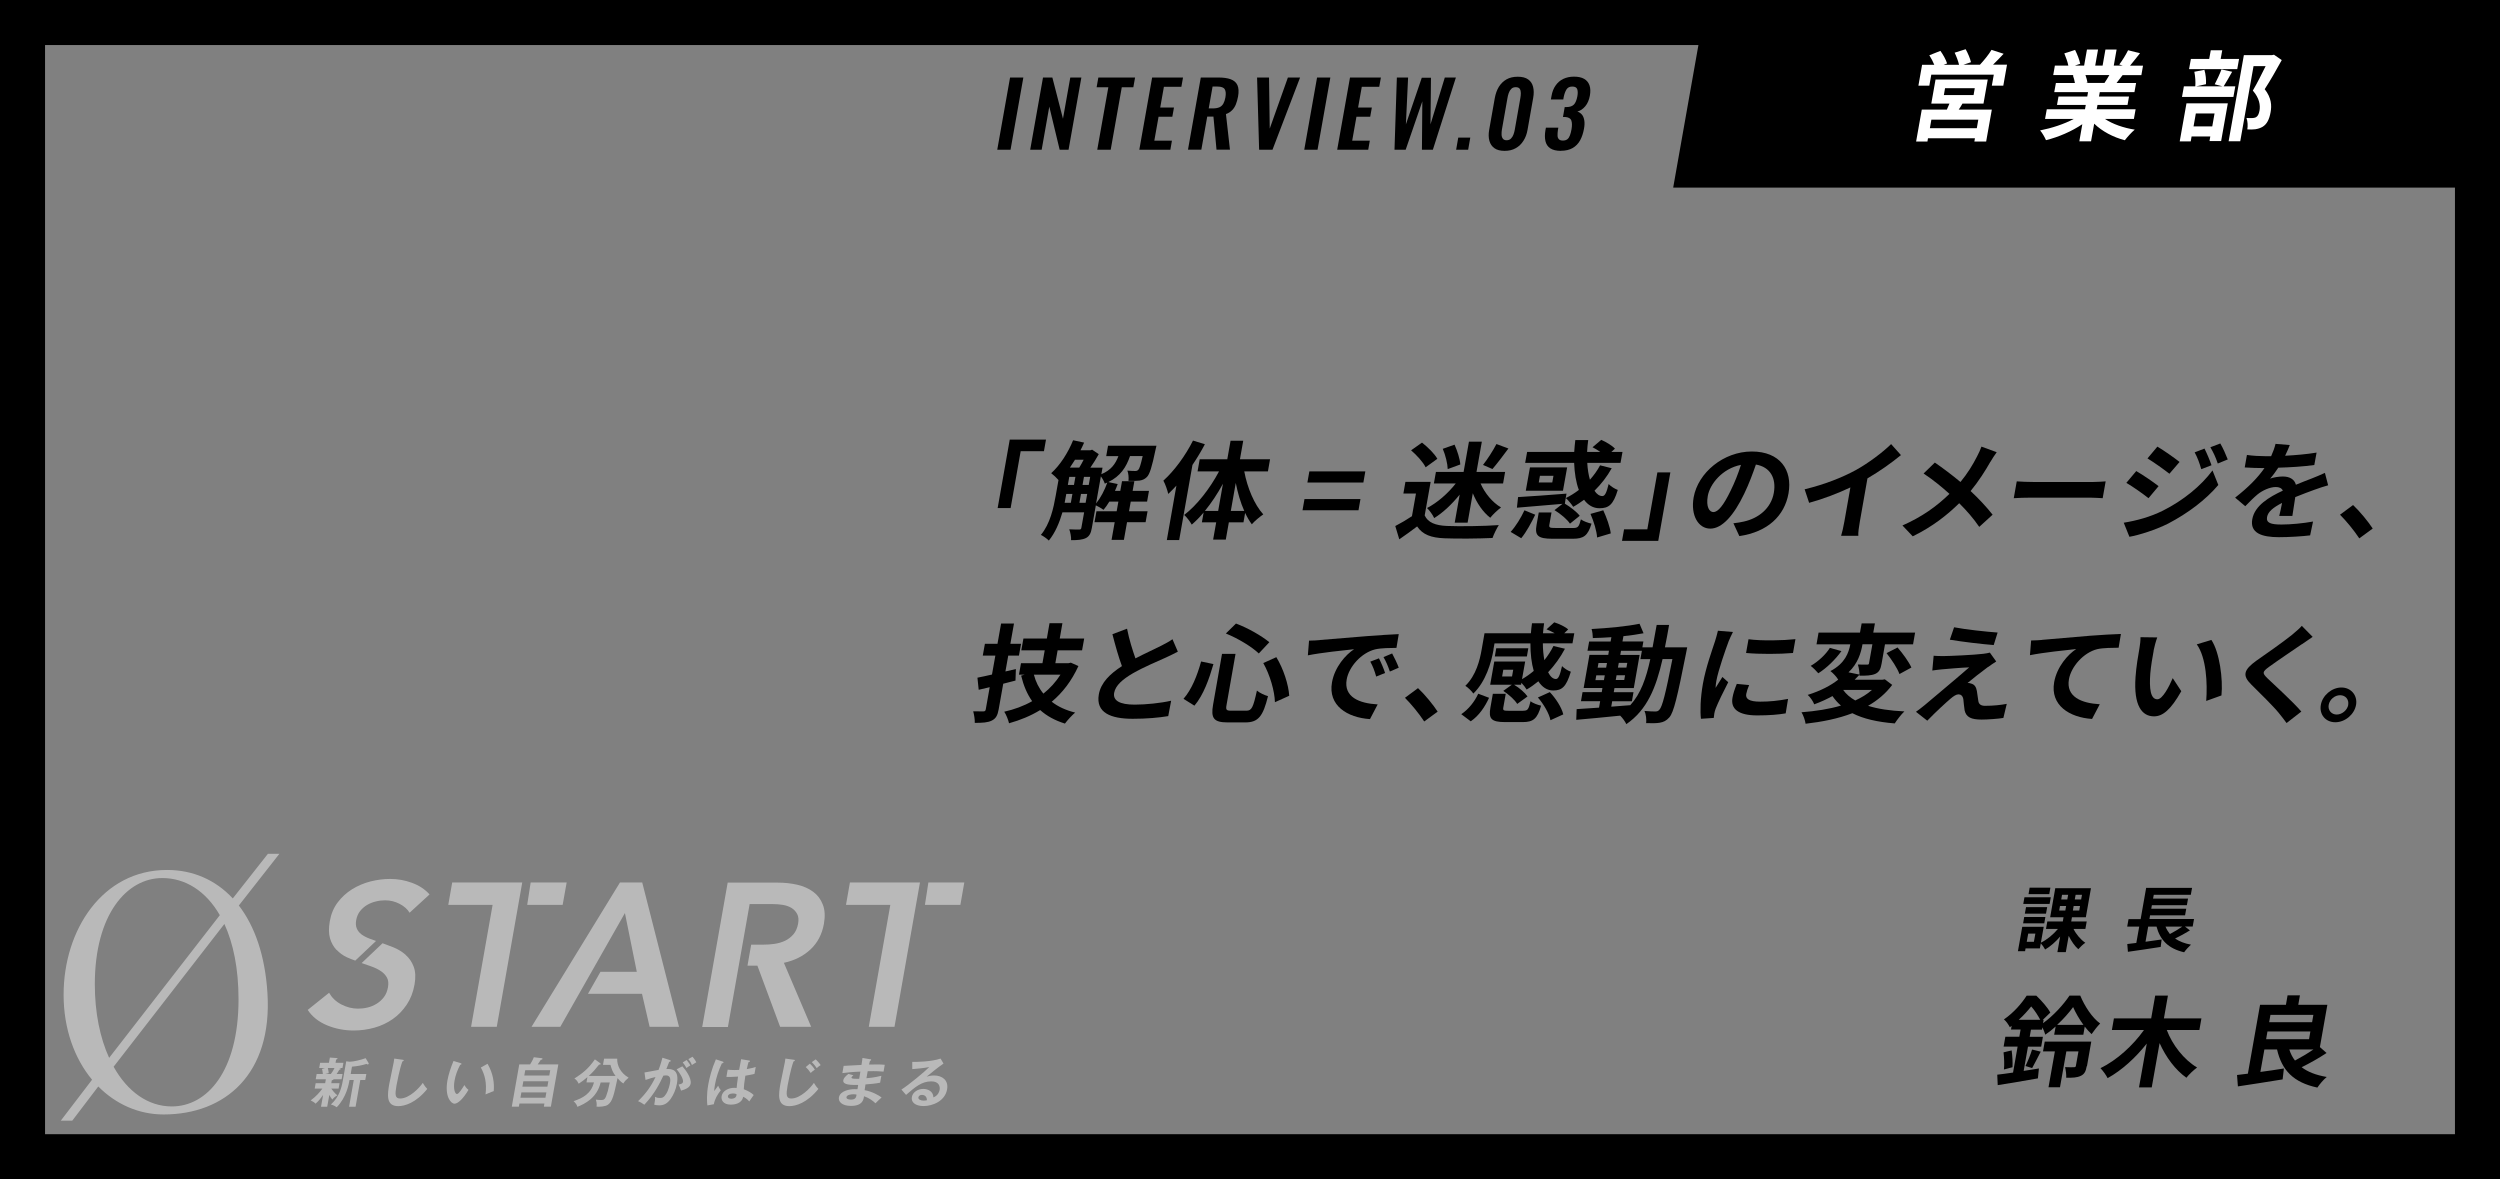 <?xml version="1.0" encoding="UTF-8"?>
<svg id="_レイヤー_2" data-name="レイヤー 2" xmlns="http://www.w3.org/2000/svg" viewBox="0 0 318 150">
  <rect x="0" y="0" width="318" height="150" fill="#808080" stroke="none"/>
  <defs>
    <style>
      .cls-1 {
        opacity: .45;
      }

      .cls-2, .cls-3, .cls-4 {
        stroke-width: 0px;
      }

      .cls-3 {
        fill: #fff;
      }

      .cls-4 {
        fill-rule: evenodd;
      }
    </style>
  </defs>
  <g id="design">
    <g>
      <path class="cls-2" d="m312.27,5.73v138.54H5.73V5.73h306.54m5.73-5.73H0v150h318V0h0Z"/>
      <polygon class="cls-4" points="315.59 23.86 212.83 23.86 216.72 1.89 315.81 1.89 315.59 23.86"/>
      <g>
        <path class="cls-2" d="m133.05,55.92l-.26,1.47h-2.96l-1.28,7.24h-1.65l1.54-8.71h4.61Z"/>
        <path class="cls-2" d="m145.72,66.42h-2.36l-.4,2.25h-1.57l.4-2.25h-2.57l.25-1.39h2.57l.22-1.23h-1.15c-.24.39-.48.75-.74,1.05-.21-.16-.66-.42-.98-.57l-.51,2.88c-.11.64-.3,1.05-.75,1.28-.47.23-1.05.27-1.89.27.03-.4-.09-1.01-.23-1.38.55.03,1.09.03,1.26.03s.25-.05.28-.23l.35-1.96h-2.76c-.37,1.28-.92,2.61-1.73,3.59-.2-.22-.73-.59-1.01-.72,1.18-1.41,1.61-3.44,1.88-4.96l.36-2.02c-.23-.27-.67-.68-.93-.87,1.12-1,2.14-2.59,2.79-4.19l1.4.3c-.14.33-.3.65-.46.97h1.26l.22-.07.84.57c-.29.53-.68,1.16-1.07,1.72h1.55l-.15.83c1.24-.52,1.8-1.31,2.17-2.3h-1.55l.23-1.32h6.16s-.07.34-.12.52c-.45,2.17-.74,3.11-1.1,3.46-.29.29-.57.39-.93.45-.31.04-.86.05-1.41.04.05-.42,0-.97-.14-1.31.42.04.8.05.99.05.17,0,.28-.03.4-.15.15-.15.3-.61.56-1.75h-1.61c-.49,1.42-1.21,2.55-2.76,3.31l1.19.25c-.11.29-.21.59-.35.87h.68l.22-1.23h1.57l-.22,1.23h2.08l-.24,1.36h-2.08l-.22,1.23h2.36l-.25,1.39Zm-10.13-3.36c-.05.29-.1.59-.17.9h.79l.2-1.13h-.78l-.04.23Zm.24-1.38h.78l.18-1.02h-.78l-.18,1.02Zm.91-3.2c-.21.34-.43.68-.65,1h1.19c.19-.3.38-.65.56-1h-1.11Zm1.35,5.48l.2-1.13h-.79l-.2,1.13h.79Zm-.39-2.28h.79l.18-1.02h-.79l-.18,1.02Zm1.72,2.36c.58-.71,1.09-1.69,1.43-2.66-.1.04-.21.1-.32.14-.08-.27-.29-.65-.5-.93l-.61,3.45Z"/>
        <path class="cls-2" d="m153.26,56.51c-.46.87-.99,1.76-1.58,2.63l-1.69,9.56h-1.57l1.22-6.93c-.34.37-.7.74-1.04,1.06-.08-.4-.38-1.28-.62-1.69,1.38-1.24,2.81-3.18,3.77-5.1l1.49.46Zm5.01,3.45c.39,2.1,1.29,4.23,2.42,5.47-.43.29-1.09.83-1.46,1.26-.31-.42-.59-.9-.85-1.45l-.21,1.2h-1.86l-.39,2.2h-1.61l.39-2.2h-1.82l.22-1.25c-.49.59-.99,1.1-1.51,1.54-.21-.38-.64-.95-.96-1.23,1.62-1.23,3.29-3.38,4.43-5.54h-2.73l.27-1.54h3.51l.42-2.36h1.61l-.42,2.36h3.83l-.27,1.54h-3.01Zm-3.32,5.03l.61-3.46c-.68,1.25-1.47,2.45-2.3,3.46h1.69Zm3.32,0c-.47-1.05-.83-2.28-1.08-3.56l-.63,3.56h1.71Z"/>
        <path class="cls-2" d="m165.93,63.48h7.12l-.25,1.43h-7.12l.25-1.43Zm.62-3.52h7.12l-.25,1.42h-7.12l.25-1.42Z"/>
        <path class="cls-2" d="m181.22,65.56c.41.91,1.38,1.28,2.82,1.34,1.61.07,4.74.03,6.61-.11-.25.38-.64,1.17-.8,1.64-1.68.08-4.47.11-6.11.04-1.69-.07-2.77-.45-3.48-1.51-.71.53-1.41,1.06-2.27,1.64l-.51-1.69c.66-.34,1.43-.79,2.12-1.25l.51-2.88h-1.6l.26-1.49h3.21l-.76,4.28Zm.12-6.12c-.31-.65-1.14-1.55-1.85-2.16l1.39-.98c.73.57,1.6,1.42,1.95,2.06l-1.49,1.08Zm4.32,3.49c-.98,1.21-2.11,2.28-3.23,2.97-.18-.4-.59-.97-.91-1.28,1.3-.67,2.66-1.85,3.65-3.12h-2.78l.26-1.47h3.52l.68-3.85h1.64l-.68,3.85h3.64l-.26,1.47h-2.86c.54,1.24,1.5,2.4,2.6,3.05-.41.3-1.05.9-1.37,1.31-.93-.72-1.7-1.85-2.22-3.12l-.66,3.74h-1.64l.63-3.55Zm-1.51-3.26c-.02-.68-.28-1.77-.63-2.58l1.5-.53c.35.79.69,1.83.73,2.52l-1.6.59Zm7.72-2.62c-.69.93-1.45,1.94-2.03,2.61l-1.2-.52c.56-.71,1.28-1.83,1.71-2.66l1.52.57Z"/>
        <path class="cls-2" d="m192.16,67.65c.65-.71,1.31-1.79,1.75-2.74l1.37.56c-.47.98-1.11,2.18-1.78,2.99l-1.34-.8Zm.92-4.42c1.58-.08,3.96-.27,6.18-.44l-.1.57c.59-.29,1.14-.63,1.67-1.04-.36-.94-.55-2.14-.6-3.44h-6.23l.25-1.39h5.99c.03-.5.08-1,.14-1.51h1.64c-.08.52-.11,1.01-.14,1.51h1.68c-.31-.22-.67-.44-.99-.6l1.11-.94c.62.27,1.4.74,1.74,1.12l-.46.42h1.42l-.25,1.39h-4.23c.04.79.16,1.53.34,2.14.5-.56.94-1.17,1.29-1.83l1.48.37c-.59,1.06-1.34,2.02-2.19,2.86.28.44.63.68,1,.68.32,0,.53-.41.8-1.53.29.31.78.61,1.16.75-.57,1.9-1.16,2.33-2.33,2.33-.8,0-1.46-.4-1.96-1.08-.45.33-.9.64-1.38.9-.18-.3-.65-.86-.95-1.13l-.11.72h-.01c.7.42,1.53,1.06,1.9,1.55l-1.24,1c-.34-.53-1.22-1.27-1.97-1.72l1.02-.8c-2.07.18-4.24.35-5.8.49l.15-1.38Zm6.26-3.78l-.53,2.97h-4.73l.53-2.97h4.73Zm.79,7.71c.58,0,.72-.15.96-1.1.29.23.92.46,1.35.55-.47,1.54-.99,1.92-2.39,1.92h-2.57c-1.89,0-2.27-.41-2.03-1.77l.28-1.57h1.62l-.27,1.55c-.07.38.06.42.81.42h2.25Zm-2.53-6.64h-1.72l-.15.85h1.72l.15-.85Zm6.33,4.38c.43.93.86,2.11.96,2.95l-1.74.52c-.04-.79-.42-2.05-.84-3l1.62-.46Z"/>
        <path class="cls-2" d="m206.32,68.8l.26-1.47h2.96l1.28-7.24h1.65l-1.54,8.71h-4.61Z"/>
        <path class="cls-2" d="m221.24,68.18l-.75-1.62c.54-.05.94-.14,1.33-.22,1.85-.41,3.46-1.66,3.81-3.65.33-1.88-.46-3.29-2.28-3.6-.4,1.16-.86,2.41-1.48,3.7-1.32,2.76-2.81,4.45-4.32,4.45s-2.52-1.66-2.12-3.97c.56-3.15,3.81-5.84,7.4-5.84s5.19,2.35,4.67,5.32c-.51,2.88-2.66,4.91-6.25,5.44Zm-3.28-3.05c.58,0,1.28-.86,2.17-2.7.5-1.01.97-2.17,1.32-3.3-2.37.46-3.96,2.45-4.22,3.96-.24,1.38.19,2.05.73,2.05Z"/>
        <path class="cls-2" d="m236.05,59.8c1.58-.87,3.41-2.24,4.5-3.31l1.25,1.4c-1.24,1.02-2.76,2.09-4.26,2.96l-.97,5.51c-.11.6-.23,1.45-.19,1.79h-2.19c.11-.33.31-1.19.41-1.79l.77-4.36c-1.56.74-3.45,1.47-5.25,1.96l-.57-1.72c2.59-.63,4.79-1.51,6.5-2.44Z"/>
        <path class="cls-2" d="m253.17,58.75c-.61,1.08-1.47,2.45-2.51,3.71,1.05.98,2.03,2.03,2.8,3.01l-1.7,1.55c-.77-1.12-1.6-2.07-2.55-3.01-1.48,1.45-3.34,2.96-5.91,4.21l-1.31-1.38c2.45-1.08,4.32-2.4,5.98-4.02-.86-.78-2.02-1.75-3.29-2.59l1.43-1.39c.99.67,2.28,1.65,3.26,2.47.9-1.09,1.56-2.17,2.11-3.25.19-.35.44-.9.56-1.25l1.94.71c-.24.31-.61.91-.8,1.23Z"/>
        <path class="cls-2" d="m258.75,61.31h7.45c.65,0,1.27-.06,1.64-.08l-.38,2.14c-.33-.01-1.03-.07-1.61-.07h-7.45c-.79,0-1.73.03-2.25.07l.38-2.14c.49.04,1.5.08,2.22.08Z"/>
        <path class="cls-2" d="m275.13,64.95c2.59-1.3,4.86-3.16,6.3-5.11l.74,1.85c-1.61,1.9-3.89,3.61-6.38,4.91-1.55.78-3.67,1.46-4.93,1.68l-.72-1.79c1.6-.26,3.35-.72,4.99-1.54Zm-.56-3.11l-1.28,1.53c-.69-.55-1.98-1.46-2.82-1.95l1.26-1.5c.86.49,2.22,1.43,2.84,1.92Zm2.67-3.08l-1.29,1.5c-.68-.53-1.96-1.45-2.79-1.95l1.26-1.5c.83.49,2.19,1.45,2.82,1.95Zm4.06.42l-1.3.5c-.25-.86-.47-1.45-.84-2.14l1.25-.48c.29.57.68,1.49.89,2.11Zm2.07-.74l-1.27.52c-.29-.86-.55-1.39-.94-2.07l1.26-.48c.33.55.72,1.43.95,2.03Z"/>
        <path class="cls-2" d="m290.67,57.97c1.33-.07,2.74-.19,4-.4l-.29,1.58c-1.35.19-3.08.3-4.58.34-.33.5-.69,1-1.04,1.39.39-.16,1.16-.27,1.62-.27.85,0,1.48.35,1.66,1.05.78-.33,1.4-.56,2.02-.8.58-.23,1.11-.45,1.67-.71l.41,1.58c-.47.12-1.25.39-1.75.57-.67.25-1.51.55-2.43.93-.12.76-.27,1.77-.37,2.4h-1.67c.11-.41.24-1.06.36-1.66-1.14.59-1.79,1.12-1.91,1.8-.13.75.48.95,1.84.95,1.18,0,2.75-.15,4.01-.38l-.37,1.76c-.94.12-2.66.23-3.97.23-2.18,0-3.7-.52-3.39-2.28.31-1.75,2.17-2.84,3.89-3.64-.15-.34-.5-.46-.89-.46-.78,0-1.71.44-2.33.94-.49.41-.98.9-1.56,1.5l-1.29-1.09c1.69-1.32,2.89-2.54,3.73-3.76h-.18c-.57,0-1.58-.03-2.33-.08l.28-1.59c.69.11,1.71.16,2.41.16h.67c.25-.55.44-1.08.56-1.57l1.81.15c-.13.34-.31.79-.59,1.36Z"/>
        <path class="cls-2" d="m297.65,65.47l1.66-1.23c.85.79,1.95,2.14,2.5,2.99l-1.71,1.25c-.67-1.02-1.64-2.2-2.45-3.01Z"/>
        <path class="cls-2" d="m129.16,86.57c-.51.14-1.03.27-1.55.4l-.58,3.26c-.14.79-.36,1.17-.88,1.43-.5.25-1.17.29-2.16.29.02-.41-.08-1.05-.2-1.47.54.01,1.11.01,1.29.01.19,0,.28-.07.31-.27l.5-2.81-1.4.33-.16-1.54c.53-.11,1.15-.23,1.85-.4l.43-2.41h-1.6l.27-1.5h1.6l.46-2.58h1.64l-.46,2.58h1.36l-.27,1.5h-1.36l-.36,2.02,1.33-.31-.05,1.49Zm8.01-1.84c-.86,1.88-2.01,3.38-3.39,4.53.8.63,1.79,1.08,2.98,1.38-.4.33-.99.98-1.3,1.4-1.28-.4-2.31-.97-3.15-1.72-1.21.74-2.53,1.28-3.96,1.68-.1-.44-.37-1.12-.61-1.47,1.27-.29,2.47-.72,3.55-1.34-.64-.91-1.1-1.99-1.4-3.25l.44-.12h-.72l.26-1.46h2.73l.29-1.64h-2.98l.27-1.5h2.98l.34-1.95h1.64l-.34,1.95h3.11l-.27,1.5h-3.11l-.29,1.64h1.67l.3-.07.98.44Zm-5.66,1.09c.23.9.64,1.72,1.21,2.41.84-.67,1.59-1.49,2.17-2.41h-3.39Z"/>
        <path class="cls-2" d="m144.42,83.75c1.25-.65,2.56-1.24,3.28-1.61.58-.3,1.02-.53,1.44-.83l.68,1.58c-.46.25-.95.48-1.5.74-.93.42-2.82,1.21-4.23,2.02-1.28.75-2.2,1.53-2.37,2.48-.17.98.69,1.5,2.62,1.5,1.43,0,3.34-.2,4.63-.5l-.37,1.96c-1.22.2-2.71.34-4.52.34-2.76,0-4.72-.75-4.31-3.1.26-1.5,1.44-2.63,2.94-3.6-.43-1.16-.84-2.62-1.21-4.06l1.86-.7c.28,1.42.7,2.73,1.07,3.78Z"/>
        <path class="cls-2" d="m154.35,84.47c-.54,1.87-1.27,3.95-2.42,5.29l-1.39-.87c1.03-1.17,1.74-2.93,2.24-4.75l1.57.33Zm2.81-1.3l-1.14,6.48c-.12.65-.04.75.62.75h1.9c.68,0,.87-.42,1.34-2.56.34.3.98.59,1.41.71-.63,2.54-1.22,3.34-2.88,3.34h-2.26c-1.76,0-2.15-.53-1.85-2.24l1.14-6.48h1.72Zm.07-3.85c1.54.57,3.27,1.58,4.23,2.37l-1.34,1.43c-.91-.87-2.66-1.92-4.19-2.54l1.29-1.27Zm5.12,4.27c.91,1.5,1.55,3.49,1.64,4.91l-1.82.82c-.03-1.39-.63-3.48-1.48-4.98l1.66-.75Z"/>
        <path class="cls-2" d="m167.87,81.41c1.18-.1,3.51-.3,6.08-.5,1.45-.12,2.98-.2,3.97-.25l-.29,1.75c-.75.01-1.94.01-2.71.19-1.76.44-3.33,2.2-3.62,3.82-.4,2.25,1.6,3.05,3.94,3.18l-.98,1.87c-2.88-.19-5.36-1.72-4.83-4.68.35-1.96,1.75-3.52,2.81-4.21-1.33.14-4.21.44-5.88.78l.15-1.87c.56-.01,1.1-.04,1.37-.07Zm8.32,4.19l-1.14.46c-.21-.75-.41-1.28-.75-1.9l1.1-.42c.26.49.61,1.32.78,1.86Zm1.73-.67l-1.13.49c-.25-.74-.47-1.24-.81-1.84l1.1-.46c.26.48.65,1.28.84,1.81Z"/>
        <path class="cls-2" d="m178.71,88.76l1.66-1.23c.85.79,1.95,2.14,2.5,2.99l-1.71,1.25c-.67-1.02-1.64-2.2-2.45-3.01Z"/>
        <path class="cls-2" d="m185.88,90.84c.93-.63,1.7-1.6,2.15-2.6l1.38.52c-.52,1.13-1.26,2.26-2.33,2.99l-1.2-.9Zm4.1-8.21c-.3,1.68-.98,4.05-2.57,5.59-.19-.29-.73-.82-1.02-.98,1.38-1.35,1.84-3.26,2.08-4.64l.36-2.05h5.9c.03-.42.08-.85.14-1.27h1.54c-.06.42-.11.86-.14,1.27h1.48c-.33-.19-.7-.37-1.03-.5l.98-.89c.62.19,1.4.56,1.77.9l-.5.49h1.28l-.23,1.28h-3.77c0,.78.08,1.5.19,2.14.45-.56.84-1.16,1.16-1.8l1.46.35c-.58,1.1-1.31,2.1-2.14,2.99.28.55.61.86,1,.86.31-.01.5-.46.77-1.64.29.3.76.59,1.12.71-.58,1.94-1.14,2.39-2.24,2.39-.79,0-1.42-.44-1.89-1.17-.49.4-.98.75-1.49,1.05-.13-.23-.41-.59-.67-.86l-.04.25h-.89c.67.39,1.38,1.01,1.71,1.49l-1.31.95c-.31-.52-1.09-1.21-1.77-1.66l1.08-.78h-2.75l.52-2.95h3.93l-.4,2.24c.52-.3,1.02-.65,1.49-1.05-.28-.98-.43-2.18-.42-3.5h-4.57l-.14.79Zm3.8,7.77c.53,0,.65-.14.91-1.21.26.25.93.48,1.34.57-.48,1.68-1.01,2.09-2.35,2.09h-2.22c-1.79,0-2.13-.44-1.88-1.84l.31-1.76h1.64l-.31,1.75c-.06.37.04.41.68.41h1.89Zm.44-6.9h-4.08l.18-1.04h4.08l-.18,1.04Zm-1.74,1.69h-1.26l-.15.86h1.26l.15-.86Zm4.65,2.84c.76.8,1.51,1.95,1.72,2.84l-1.63.74c-.16-.83-.85-2.03-1.6-2.89l1.51-.68Z"/>
        <path class="cls-2" d="m214.61,82.35s-.11.53-.14.72c-1.11,5.58-1.57,7.55-2.13,8.18-.4.45-.74.59-1.22.68-.43.08-1.07.07-1.73.05.05-.45-.01-1.1-.21-1.55.6.06,1.13.07,1.39.07.21,0,.36-.05.51-.23.36-.37.79-2.03,1.65-6.44h-1.25c-.83,3.65-1.96,6.46-4.61,8.28-.15-.33-.47-.78-.78-1.08-2.03.2-4.07.41-5.59.53l.05-1.36c.79-.05,1.77-.12,2.85-.19l.14-.82h-2.44l.2-1.15h2.44l.09-.53h-2.39l.74-4.21h2.39l.09-.53h-2.73l.21-1.17h2.73l.1-.55c-.81.05-1.61.1-2.36.11,0-.33-.06-.83-.16-1.15,2.07-.11,4.51-.34,6.1-.67l.51,1.21c-.76.15-1.64.27-2.56.37l-.12.67h2.66l-.13.75h1.3c.17-.9.34-1.84.52-2.85h1.58c-.18,1-.34,1.95-.53,2.85h2.82Zm-10.59,4.16l.11-.61h-1.08l-.11.61h1.08Zm-.8-1.58h1.08l.11-.6h-1.08l-.11.6Zm1.7,4.96c.8-.05,1.63-.12,2.45-.19,1.34-1.47,2.02-3.42,2.55-5.86h-1.26l.19-1.06h-2.66l-.09.53h2.46l-.74,4.21h-2.46l-.09.53h2.51l-.2,1.15h-2.51l-.12.7Zm.71-4l-.11.61h1.08l.11-.61h-1.08Zm1.25-.97l.11-.6h-1.08l-.11.6h1.08Z"/>
        <path class="cls-2" d="m219.87,81.61c-.34.91-1.31,3.64-1.55,5-.05.26-.09.61-.1.89.29-.46.6-.94.87-1.39l.74.67c-.59,1.13-1.31,2.62-1.59,3.34-.08.2-.16.5-.18.64-.03.15-.05.37-.07.56l-1.63.11c-.11-.94-.08-2.6.25-4.46.36-2.05,1.2-4.35,1.54-5.4.11-.38.28-.9.37-1.34l1.91.16c-.16.29-.46.97-.56,1.21Zm2.25,6.67c-.11.6.36.97,1.77.97,1.24,0,2.28-.11,3.55-.35l-.3,1.84c-.93.16-2.06.26-3.63.26-2.39,0-3.39-.83-3.14-2.24.09-.53.27-1.08.55-1.77l1.57.15c-.19.45-.3.78-.37,1.14Zm6.26-6.98l-.31,1.76c-1.73.15-4.25.16-5.97,0l.31-1.75c1.67.23,4.44.16,5.97-.01Z"/>
        <path class="cls-2" d="m240.68,87.13c-.82,1.09-1.86,1.96-3.06,2.65,1.26.4,2.82.63,4.62.71-.41.38-.94,1.08-1.23,1.53-2.22-.18-4-.59-5.39-1.3-1.82.7-3.86,1.1-5.95,1.34-.05-.41-.29-1.1-.52-1.46,1.8-.14,3.51-.4,5.02-.85-.41-.35-.77-.76-1.08-1.21-.69.38-1.46.74-2.32,1.05-.14-.38-.53-.95-.83-1.2,1.66-.52,2.95-1.2,3.88-1.94-.19-.34-.67-.85-.99-1.09,1.87-.98,2.33-2.35,2.53-3.4h-4.3l.26-1.49h5.27l.21-1.17h1.69l-.21,1.17h5.32l-.26,1.49h-3.57l-.43,2.45c-.12.68-.3,1.08-.81,1.31-.52.22-1.16.23-2,.23.02-.42-.08-1.02-.21-1.42.48.01,1.02.01,1.18.01.17,0,.22-.04.24-.18l.43-2.41h-1.26c-.19,1.09-.58,2.44-1.78,3.57l1.41.29c-.2.22-.41.44-.63.65h3.54l.3-.05.94.71Zm-6.45-4.31c-.76,1.06-1.87,2.15-2.94,2.82-.25-.3-.7-.74-.97-.94.96-.55,1.94-1.47,2.44-2.29l1.47.41Zm.22,4.94c.38.53.88.97,1.54,1.34.8-.37,1.52-.8,2.12-1.34h-3.66Zm6.92-5.4c.66.76,1.44,1.83,1.76,2.55l-1.52.83c-.26-.74-1-1.85-1.64-2.66l1.4-.72Z"/>
        <path class="cls-2" d="m252.91,84.81c-.73.53-2.23,1.71-2.63,2.06.13-.01.37.04.51.1.38.12.58.42.67.93.06.37.12.89.18,1.24.05.42.32.64.86.64,1.07,0,2.05-.11,2.76-.25l-.43,1.79c-.59.11-2.03.21-2.76.21-1.32,0-1.97-.29-2.17-1.17-.07-.41-.12-1.05-.16-1.39-.07-.48-.34-.65-.62-.65-.29,0-.62.22-1.01.55-.56.48-1.79,1.59-2.96,2.8l-1.44-1.13c.29-.2.67-.49,1.11-.85.83-.71,4.17-3.49,5.66-4.8-.98.03-2.67.18-3.47.25-.49.04-.92.11-1.22.15l.17-1.88c.32.03.81.05,1.33.04.65,0,3.83-.14,5-.29.27-.03.66-.1.82-.15l.81,1.13c-.4.25-.74.49-1.02.7Zm1.19-4.36l-.5,1.6c-1.44-.11-3.98-.41-5.58-.68l.54-1.58c1.5.29,4.12.57,5.54.67Z"/>
        <path class="cls-2" d="m259.74,81.39c1.17-.1,3.49-.3,6.07-.52,1.45-.11,2.99-.2,3.97-.23l-.29,1.75c-.75.01-1.95.01-2.71.18-1.76.44-3.32,2.21-3.61,3.83-.4,2.24,1.6,3.05,3.92,3.18l-.98,1.87c-2.87-.19-5.34-1.73-4.82-4.68.35-1.96,1.75-3.52,2.8-4.21-1.33.14-4.21.44-5.88.78l.15-1.87c.56-.01,1.1-.04,1.39-.07Z"/>
        <path class="cls-2" d="m273.95,82.75c-.17.89-.34,1.91-.43,2.89-.15,1.96.02,3.31.9,3.31.65,0,1.49-1.6,1.95-2.69l1.09,1.66c-1.34,2.37-2.36,3.2-3.47,3.2-1.53,0-2.61-1.35-2.35-5,.08-1.26.35-2.85.5-3.68.07-.38.14-.97.13-1.39l2.13.03c-.18.49-.39,1.28-.46,1.66Zm8.62,5.71l-1.94.7c.17-2.2.02-5.51-1.2-7.2l1.86-.56c1.04,1.57,1.49,4.98,1.28,7.06Z"/>
        <path class="cls-2" d="m292.78,81.95c-1.03.71-3.1,2.1-4.17,2.88-.85.63-.86.78-.22,1.42.89.86,3.16,2.9,4.34,4.26l-1.88,1.46c-.31-.42-.64-.86-.98-1.27-.69-.86-2.43-2.56-3.51-3.63-1.18-1.16-.94-1.88.65-3.03,1.25-.87,3.42-2.39,4.51-3.27.47-.4.99-.83,1.27-1.16l1.38,1.4c-.49.33-1.01.68-1.37.94Z"/>
        <path class="cls-2" d="m299.69,89.66c-.21,1.21-1.39,2.21-2.64,2.21s-2.06-1-1.84-2.21c.21-1.21,1.4-2.21,2.62-2.21s2.07,1,1.86,2.21Zm-1,0c.12-.68-.34-1.23-1.03-1.23s-1.33.55-1.45,1.23c-.12.68.35,1.23,1.02,1.23s1.34-.55,1.47-1.23Z"/>
      </g>
      <g>
        <path class="cls-3" d="m249.62,13.18c-.15.28-.31.53-.47.76h4.21l-.72,4.06h-1.5l.07-.41h-5.97l-.07.41h-1.44l.72-4.06h3.19c.11-.25.23-.51.33-.76h-2.31l.54-3.06h6.64l-.54,3.06h-2.68Zm5.67-4.94l-.47,2.66h-1.46l.25-1.4h-7.95l-.25,1.4h-1.39l.47-2.66h1.55c-.16-.4-.4-.85-.63-1.21l1.41-.56c.34.47.71,1.14.85,1.6l-.44.17h1.96c-.1-.45-.33-1.06-.56-1.54l1.4-.44c.28.49.58,1.2.68,1.65l-.95.32h2.09c.5-.54,1.12-1.29,1.47-1.89l1.54.5c-.45.48-.92.98-1.35,1.39h1.78Zm-3.65,6.98h-5.97l-.19,1.09h5.97l.19-1.09Zm-4.38-3.13h3.78l.15-.87h-3.78l-.15.87Z"/>
        <path class="cls-3" d="m267.75,15.13c.97.65,2.36,1.14,3.79,1.36-.4.33-.96.95-1.26,1.35-1.5-.39-2.9-1.14-3.9-2.11l-.4,2.25h-1.49l.38-2.18c-1.34.91-3.04,1.64-4.62,2.03-.15-.36-.48-.94-.75-1.24,1.48-.29,3.07-.81,4.28-1.46h-3.65l.22-1.23h4.86l.1-.55h-3.66l.19-1.07h3.66l.1-.56h-4.3l.21-1.16h2.42c-.05-.31-.15-.69-.26-.98l.16-.03h-2.66l.21-1.21h1.71c-.09-.48-.32-1.08-.51-1.55l1.37-.44c.27.54.56,1.27.65,1.76l-.66.23h1.16l.36-2.04h1.41l-.36,2.04h.94l.36-2.04h1.42l-.36,2.04h1.13l-.43-.14c.4-.51.85-1.26,1.12-1.81l1.52.38c-.46.57-.9,1.14-1.27,1.58h1.65l-.21,1.21h-2.39c-.27.36-.53.7-.77,1h2.49l-.21,1.16h-4.41l-.1.56h3.82l-.19,1.07h-3.82l-.1.55h4.95l-.22,1.23h-3.69Zm-2.48-5.58c.12.33.22.7.26.96l-.22.04h2.38c.21-.3.42-.66.62-1h-3.04Z"/>
        <path class="cls-3" d="m278.13,13.14h5.25l-.85,4.8h-1.48l.1-.58h-2.38l-.11.63h-1.4l.86-4.85Zm5.8-4.01c-.39.69-.77,1.36-1.08,1.85h1.48l-.24,1.35h-6.54l.24-1.35h1.45c.05-.5,0-1.27-.12-1.85l1.28-.25c.17.56.24,1.31.2,1.83l-1.24.27h3.33l-.98-.26c.28-.53.65-1.31.86-1.89l1.37.3Zm.65-.34h-6.13l.23-1.29h2.33l.2-1.11h1.46l-.2,1.11h2.34l-.23,1.29Zm-5.27,5.64l-.29,1.65h2.38l.29-1.65h-2.38Zm10.93-6.79c-.66,1.2-1.47,2.64-2.17,3.7.88,1.13.9,2.1.75,2.93-.16.91-.47,1.53-1.02,1.86-.27.16-.59.26-.92.31-.3.04-.67.04-1.02.02.07-.4.06-1.04-.11-1.45.28.01.52.02.71.01.18,0,.35-.04.49-.1.25-.14.38-.42.46-.85.12-.67,0-1.57-.85-2.55.53-.89,1.16-2.16,1.63-3.11h-1.54l-1.69,9.56h-1.48l1.94-10.96h3.59l.24-.05.99.68Z"/>
      </g>
      <g class="cls-1">
        <path class="cls-3" d="m30.38,115.18l5.16-6.58h-1.46l-4.47,5.68c-2.24-2.41-5.15-3.62-8.33-3.62h-.04c-8.22,0-13.15,7.64-13.15,15.87,0,4.34,1.38,8.11,3.62,10.81l-3.98,5.21h1.46l3.31-4.35c2.22,2.24,5.12,3.56,8.31,3.56,7.84,0,13.85-5.16,13.21-15.41-.3-4.86-1.64-8.58-3.65-11.18m-18.31,10.04c0-8.94,4.1-13.52,8.56-13.52h.04c2.88,0,5.51,1.61,7.3,4.72l-14.08,18.15c-1.16-2.55-1.82-5.75-1.82-9.35m9.8,15.53c-3.05,0-5.65-1.9-7.41-5.05l14.09-18.16c1.13,2.46,1.8,5.66,1.8,9.59,0,9.18-4.02,13.62-8.48,13.62"/>
        <g>
          <g>
            <path class="cls-3" d="m63.19,130.61h-3.27l2.74-15.51h-5.64l.5-2.85h8.91l-3.24,18.36Z"/>
            <polygon class="cls-3" points="67.5 112.25 72.08 112.25 71.57 115.1 67.06 115.1 67.5 112.25"/>
          </g>
          <g>
            <path class="cls-3" d="m76.37,123.61h4.63l-1.51-7.47-8.22,14.47h-3.66l11.25-18.36h2.83l4.68,18.36h-3.74l-.97-4.2h-6.87l1.59-2.8Z"/>
            <g>
              <path class="cls-3" d="m113.78,130.61h-3.27l2.74-15.51h-5.64l.5-2.85h8.91l-3.24,18.36Z"/>
              <polygon class="cls-3" points="118.09 112.25 122.66 112.25 122.16 115.1 117.65 115.1 118.09 112.25"/>
            </g>
            <path class="cls-3" d="m95.34,115h2.96c.42,0,.84.03,1.27.1.43.07.8.2,1.11.39.31.19.55.45.72.77.17.32.21.73.12,1.23-.1.55-.3,1.01-.6,1.36-.31.35-.66.63-1.07.82s-.85.32-1.33.39c-.48.07-.95.1-1.42.1h-1.55l-.47,2.67h1.26l2.89,7.78h3.95l-3.47-8.14c1.35-.29,2.48-.86,3.38-1.7.9-.84,1.47-1.92,1.71-3.25.17-.97.13-1.79-.14-2.46-.26-.68-.67-1.22-1.23-1.63-.56-.41-1.23-.71-2.01-.89-.78-.18-1.61-.27-2.47-.27h-6.39l-3.24,18.36h3.27l2.76-15.61Z"/>
          </g>
          <g>
            <path class="cls-3" d="m42.81,120.81c.37.4.81.72,1.32.96.35.16.7.29,1.06.42l2.64-2.5c-.3-.1-.59-.2-.86-.31-.41-.16-.74-.34-1.01-.54-.27-.21-.46-.46-.58-.75-.12-.29-.15-.65-.07-1.06.08-.45.25-.83.5-1.15.26-.32.56-.58.9-.78.35-.2.72-.35,1.12-.44.4-.1.79-.14,1.17-.14.64,0,1.25.15,1.83.45.58.3,1,.68,1.27,1.13l2.54-2.33c-.59-.66-1.34-1.15-2.25-1.48-.9-.33-1.82-.49-2.76-.49-.83,0-1.67.11-2.51.32-.84.22-1.62.55-2.33.99-.71.44-1.32,1-1.83,1.67-.51.67-.85,1.48-1.01,2.41-.15.87-.14,1.59.03,2.17.17.58.45,1.07.82,1.47Z"/>
            <path class="cls-3" d="m51.61,121.46c-.46-.4-.98-.72-1.57-.96-.47-.19-.93-.36-1.38-.52l-2.66,2.52c.42.15.84.3,1.23.43.49.17.9.38,1.24.61.34.23.59.51.76.83.17.32.21.72.12,1.21-.09.5-.26.92-.52,1.26-.26.34-.57.62-.93.84-.36.22-.75.39-1.16.48-.42.1-.81.14-1.2.14-.73,0-1.44-.18-2.13-.54-.69-.36-1.2-.86-1.55-1.48l-2.72,2.18c.57.87,1.4,1.52,2.46,1.96,1.07.44,2.2.66,3.39.66.9,0,1.78-.12,2.64-.36.86-.24,1.63-.61,2.32-1.09.69-.48,1.28-1.09,1.78-1.83.49-.73.83-1.59,1-2.58.16-.9.12-1.65-.11-2.26-.23-.61-.58-1.11-1.03-1.5Z"/>
          </g>
        </g>
        <g>
          <path class="cls-3" d="m42.15,137.78h1.04l-.12.69h-.93c.07.1.44.62.78.86-.33.18-.42.26-.65.53-.17-.2-.25-.34-.38-.59l-.27,1.51h-.79l.27-1.5c-.25.36-.53.73-.96,1.11-.16-.17-.31-.27-.62-.42.67-.49,1.14-1.02,1.49-1.5h-.98l.12-.69h1.21l.09-.5h-1.29l.12-.67h.79c-.04-.39-.08-.53-.11-.64l.38-.12h-.74l.12-.66h1.12l.12-.67.83.06c.12,0,.15.03.14.08,0,.04-.08.08-.18.13l-.07.4h1l-.12.66h-.43c.16.03.22.05.21.11-.01.07-.06.08-.19.12-.11.21-.25.42-.34.53h.76l-.12.67h-1.01c-.03.08-.17.12-.24.14l-.06.36Zm-.45-1.93c.09.36.1.52.11.65l-.41.11h.68c.26-.32.43-.68.47-.76h-.84Zm2.34-.85l.45.05c.46,0,1.44-.23,2.02-.45l.37.61s.03.05.02.09c-.01.06-.06.1-.12.1-.05,0-.09-.02-.16-.07-.62.19-1.15.29-1.85.35l-.16.93h1.99l-.14.77h-.63l-.6,3.4h-.83l.6-3.4h-.54c-.09.51-.39,2.21-1.63,3.46-.15-.11-.38-.25-.74-.35,1.06-.95,1.36-2.12,1.53-3.11l.42-2.38Z"/>
          <path class="cls-3" d="m51.21,134.8c.11.01.16.02.14.1-.01.07-.12.1-.17.12-.38,1.06-.68,2.71-.75,3.07-.21,1.18-.18,1.64.47,1.64,1.18,0,2.48-1.39,2.88-1.99.28.47.44.64.57.77-1.45,1.79-2.88,2.19-3.7,2.19-1.58,0-1.37-1.48-1.13-2.85.08-.43.49-2.34.56-2.73.05-.28.05-.33.07-.47l1.07.15Z"/>
          <path class="cls-3" d="m58.57,135.23c.11.03.14.05.13.11-.01.08-.11.1-.16.1-.36.66-.61,1.36-.73,2.06-.17.97.06,1.66.31,1.66s.71-.76.95-1.14c.09.15.24.4.52.61-.74,1.25-1.4,1.76-1.77,1.76-.46,0-1.27-.89-.91-2.95.15-.84.43-1.63.77-2.48l.91.27Zm3.45.09c.73,1.26.87,2.47.78,3.47-.15.05-.33.11-1.04.42.18-1.5-.1-2.53-.6-3.42l.86-.48Z"/>
          <path class="cls-3" d="m71.02,135.39l-.95,5.38h-.89l.07-.4h-3.18l-.07.4h-.9l.95-5.38h1.38c.07-.1.35-.56.47-.91l1,.12c.09.01.12.05.11.09-.01.08-.12.1-.23.13-.18.29-.26.4-.39.57h2.63Zm-1.52,3.56h-3.18l-.12.68h3.18l.12-.68Zm.25-1.41h-3.18l-.12.68h3.18l.12-.68Zm-3.06-.73h3.18l.12-.68h-3.18l-.12.68Z"/>
          <path class="cls-3" d="m74.6,137.69l.12-.68c-.35.31-.66.53-1.11.84-.21-.44-.41-.58-.55-.66.98-.64,1.72-1.16,2.61-2.44l.65.47s.1.07.09.12c-.01.07-.1.08-.21.08-.45.56-.72.9-1.31,1.44h3.41c-.39-.49-.51-.92-.65-1.41h-.95l.14-.79h1.67c-.04.84.39,1.8,1.45,2.42-.34.29-.49.43-.67.74-.32-.19-.63-.55-.74-.68-.47,2.18-.63,2.94-1.22,3.38-.34.25-1.08.27-1.45.25.07-.42-.05-.76-.09-.9.14.02.37.05.6.05.47,0,.6,0,.93-1.16.04-.16.2-.92.24-1.07h-1.16c-.46,1.95-1.98,2.71-2.96,3.1-.04-.14-.1-.36-.48-.73,1.15-.37,2.23-.94,2.59-2.38h-.92Z"/>
          <path class="cls-3" d="m85.2,134.85c.07.02.13.04.12.1,0,.05-.05.1-.2.12-.11.29-.24.64-.36.91.81-.05,1.65.15,1.34,1.88-.13.75-.45,1.43-.77,1.89-.47.67-.93.85-1.49.85-.3,0-.49-.05-.62-.08.1-.47.12-.7.09-1,.17.08.33.14.61.14.3,0,.51-.02.83-.54.32-.52.44-1.19.47-1.34.05-.29.17-.99-.49-.99-.08,0-.11,0-.35.03-.44.93-1.07,2.27-2.42,3.7-.23-.17-.55-.36-.8-.45.98-.95,1.66-1.88,2.22-3.07-.35.08-.56.12-1.27.37l-.13-.95c.29-.04,1.54-.29,1.79-.33.29-.75.42-1.29.49-1.55l.94.3Zm1.59.78c.41.45,1.19,1.48,1.06,2.21-.1.54-.73.74-1.22.89-.07-.26-.23-.6-.32-.77.4-.1.53-.14.57-.35.06-.36-.38-1.1-.81-1.6l.72-.37Zm.55-.8c.3.36.42.58.48.69-.23.13-.34.21-.5.33-.19-.34-.33-.53-.48-.71l.51-.31Zm.74-.42c.07.09.32.36.49.71-.22.13-.26.16-.56.35-.14-.35-.27-.54-.45-.75l.52-.3Z"/>
          <path class="cls-3" d="m91.96,135.05c.05.02.08.05.07.1-.01.08-.12.1-.21.11-.41.88-.72,1.8-.88,2.72-.07.4-.09.6-.09.81.08-.11.43-.6.5-.69.04.1.12.31.34.58-.45.56-.79,1.18-.89,1.78l-.82.15c-.04-.34-.14-1.27.12-2.71.13-.72.42-1.92.96-3.15l.92.3Zm3.36-.15c.07.01.09.05.08.09-.01.07-.11.09-.18.1-.05.16-.11.34-.23.9.64-.11.92-.2,1.14-.27l-.16.88c-.59.14-.95.19-1.16.23-.13.74-.2,1.46-.2,1.72.56.21,1.02.49,1.26.74-.14.18-.49.71-.56.81-.35-.38-.59-.5-.78-.59-.17.94-1.25,1-1.56,1-1.01,0-1.26-.61-1.18-1.08.12-.68.87-1.06,1.62-1.06.13,0,.21.01.29.02.03-.27.08-.85.18-1.45-.43.03-.79.05-1,.05s-.33,0-.48-.01l.16-.92c.21.02.45.05.86.05.29,0,.48-.01.6-.02.01-.06.22-1.2.25-1.36l1.03.17Zm-2.11,4.19c-.43,0-.6.19-.62.34-.03.19.14.33.43.33.05,0,.59,0,.66-.43,0-.05.01-.1.01-.15-.09-.04-.21-.09-.48-.09Z"/>
          <path class="cls-3" d="m100.96,134.8c.11.01.16.02.14.1-.01.07-.12.1-.17.12-.38,1.06-.68,2.71-.75,3.07-.21,1.18-.18,1.64.47,1.64,1.18,0,2.48-1.39,2.88-1.99.28.47.44.64.57.77-1.45,1.79-2.88,2.19-3.7,2.19-1.58,0-1.37-1.48-1.13-2.85.08-.43.49-2.34.56-2.73.05-.28.05-.33.07-.47l1.07.15Zm2.05.49c.17.16.43.42.64.77-.23.15-.33.23-.53.42-.25-.37-.41-.55-.63-.75l.52-.43Zm.75-.54c.09.09.42.41.63.73-.2.12-.41.29-.5.39-.1-.16-.37-.52-.63-.77l.5-.35Z"/>
          <path class="cls-3" d="m110.69,134.72c.07.01.13.03.12.1-.01.08-.09.1-.15.12-.04.16-.07.27-.12.47.18,0,.49-.01.96-.01.4,0,.64,0,1.04.04l-.15.87c-.33-.03-.89-.08-2.02-.05l-.16.89c.18-.01,1.02-.08,1.9-.31l-.16.88c-.59.12-1.26.17-1.86.22-.01.12-.09.63-.11.73.95.16,1.88.7,2.16.93-.3.25-.49.45-.78.74-.3-.3-.82-.69-1.46-.9-.05.42-.17,1.23-1.65,1.23-1.21,0-1.63-.58-1.54-1.08.15-.86,1.41-1.05,1.97-1.05.08,0,.3.01.39.01,0-.03.08-.49.09-.55-.82.01-2.01.04-1.89-.6.04-.23.2-.44.64-.8l.64.17c-.09.08-.23.21-.24.26-.03.18.23.19.57.19.16,0,.26,0,.41,0,.02-.14.13-.78.15-.91-.99.03-1.71.12-2.29.19l.16-.92c.36-.03,1.95-.1,2.27-.12.1-.63.11-.7.12-.88l1,.16Zm-2.13,4.47c-.22,0-.84.04-.89.37-.05.29.48.31.58.31.43,0,.67-.16.7-.64-.09-.02-.2-.04-.39-.04Z"/>
          <path class="cls-3" d="m120.01,135.29c-.48.31-1.83,1.38-2.14,1.66.19-.05.5-.15.94-.15,1.03,0,1.87.6,1.66,1.77-.26,1.49-1.85,2.12-2.99,2.12-1.07,0-1.61-.5-1.49-1.15.1-.59.73-1.03,1.45-1.03.53,0,1.28.27,1.29,1.08.67-.28.76-.82.79-.95.07-.4-.04-1.09-1.06-1.09-1.22,0-2.05.72-3.21,1.72l-.59-.68c.84-.51,3.06-2.35,3.54-2.86-.63.13-1.71.23-2.16.26v-.92c.53.02,2.46-.02,3.6-.42l.37.63Zm-2.75,3.98c-.26,0-.41.15-.44.31-.05.27.31.42.65.42.18,0,.34-.03.43-.05.01-.42-.24-.68-.64-.68Z"/>
        </g>
      </g>
      <g>
        <path class="cls-2" d="m263.75,118.16c.34.69.92,1.37,1.5,1.76-.27.18-.67.56-.89.82-.46-.4-.89-1.03-1.22-1.7l-.37,2.07h-1.07l.35-1.98c-.57.67-1.24,1.26-1.91,1.65-.12-.24-.36-.59-.55-.79l-.12.65h-1.82l-.06.35h-.91l.55-3.1h2.73l-.36,2.02c.78-.38,1.59-1.05,2.17-1.75h-1.52l.17-.95h1.97l.09-.53h-1.7l.65-3.7h4.54l-.65,3.7h-1.77l-.09.53h1.97l-.17.95h-1.53Zm-6.27-1.52h2.69l-.14.81h-2.69l.14-.81Zm3.23-1.66h-3.35l.15-.85h3.35l-.15.85Zm-.46,1.24h-2.69l.15-.83h2.69l-.15.83Zm-1.35,2.53h-.91l-.19,1.05h.91l.19-1.05Zm1.77-5.02h-2.64l.14-.82h2.64l-.14.82Zm1.26,2.09h.78l.1-.58h-.78l-.1.58Zm.25-1.41h.78l.11-.59h-.78l-.1.59Zm2.4.83h-.81l-.1.58h.81l.1-.58Zm.25-1.42h-.81l-.11.59h.81l.11-.59Z"/>
        <path class="cls-2" d="m278.55,118.35c-.59.37-1.28.74-1.88,1.03.53.36,1.19.63,2.02.78-.27.24-.67.68-.87.97-2.01-.47-3.05-1.55-3.51-3.27h-1.06l-.34,1.93c.66-.09,1.37-.19,2.05-.29l-.12.95c-1.46.23-3.02.46-4.17.62l-.08-.99c.34-.04.73-.09,1.15-.14l.37-2.08h-1.53l.17-.95h1.54l.7-3.97h5.84l-.16.88h-4.71l-.09.48h4.45l-.15.84h-4.45l-.08.45h4.45l-.15.84h-4.45l-.08.47h5.67l-.17.95h-.99l.63.49Zm-3.1-.49c.14.35.33.66.56.95.54-.28,1.13-.64,1.58-.95h-2.15Z"/>
      </g>
      <g>
        <path class="cls-2" d="m257.4,136.22c.64-.1,1.31-.21,1.95-.31l-.13,1.26c-1.77.33-3.68.62-5.11.86l-.06-1.33c.56-.06,1.25-.16,2.01-.27l.58-3.3h-1.78l.22-1.26h1.78l.16-.91h-1.22l.08-.47-.23.17c-.15-.3-.48-.79-.75-.99,1.29-.89,2.27-2.06,2.89-3.02h1.23c.64.61,1.44,1.5,1.78,2.15l-.96.93h.11l-.08.42c1.3-.92,2.64-2.4,3.37-3.51h1.37c.55,1.33,1.5,2.81,2.53,3.55-.35.35-.77.89-1.09,1.35-.3-.27-.59-.6-.87-.96l-.18,1.04h-3.71l.19-1.05c-.42.39-.87.74-1.32,1.04-.07-.28-.22-.64-.37-.93l-.05.29h-1.4l-.16.91h1.68l-.22,1.26h-1.68l-.55,3.09Zm-1.52-2.61c.1.68.14,1.56.11,2.14l-1.09.29c.07-.6.03-1.49-.05-2.18l1.04-.25Zm3.64-3.89c-.27-.51-.7-1.2-1.15-1.7-.44.54-.95,1.13-1.59,1.7h2.73Zm-1.88,5.88c.28-.57.66-1.49.84-2.1l1.1.27c-.39.74-.78,1.55-1.09,2.09l-.84-.26Zm7.79.02c-.11.64-.28,1.01-.76,1.23-.47.23-1.05.25-1.85.24.03-.4-.05-.96-.14-1.35.47.03.96.01,1.12.01.17,0,.22-.04.25-.16l.33-1.85h-1.54l-.81,4.56h-1.46l.81-4.56h-1.51l.22-1.25h5.92l-.55,3.14Zm-.42-5.26c-.54-.74-1.01-1.57-1.31-2.26-.51.7-1.22,1.51-2.03,2.26h3.33Z"/>
        <path class="cls-2" d="m275.61,131.01c.72,1.91,2.17,3.77,3.86,4.78-.42.3-1.05.89-1.36,1.3-1.42-1.01-2.6-2.61-3.41-4.41l-1,5.64h-1.62l.99-5.58c-1.43,1.81-3.17,3.4-4.98,4.4-.19-.39-.61-.96-.91-1.27,2.07-1,4.14-2.89,5.53-4.85h-4.08l.26-1.48h4.74l.51-2.9h1.62l-.51,2.9h4.77l-.26,1.48h-4.16Z"/>
        <path class="cls-2" d="m295.94,133.94c-.98.65-2.15,1.31-3.17,1.81.78.6,1.84,1.01,3.19,1.24-.39.31-.92.94-1.19,1.35-3.05-.65-4.53-2.21-5.13-4.85h-1.61l-.51,2.86c.96-.13,1.99-.27,2.99-.44l-.16,1.39c-1.99.34-4.12.64-5.69.89l-.11-1.45c.42-.05.87-.1,1.38-.17l1.55-8.76h3.29l.21-1.2h1.57l-.21,1.2h3.7l-.95,5.38.86.76Zm-7.69-1.75h5.46l.17-.99h-5.46l-.17.99Zm.55-3.1l-.16.93h5.46l.16-.93h-5.46Zm2.4,4.4c.16.52.4,1,.72,1.41.76-.4,1.62-.91,2.35-1.41h-3.07Z"/>
      </g>
      <g>
        <path class="cls-2" d="m126.85,19.05l1.63-9.19h1.69l-1.63,9.19h-1.69Z"/>
        <path class="cls-2" d="m131.04,19.05l1.63-9.19h1.19l1.35,5.24.93-5.24h1.41l-1.63,9.19h-1.13l-1.32-5.49-.97,5.49h-1.46Z"/>
        <path class="cls-2" d="m139.57,19.05l1.41-7.95h-1.49l.22-1.24h4.67l-.22,1.24h-1.47l-1.41,7.95h-1.71Z"/>
        <path class="cls-2" d="m144.92,19.05l1.63-9.19h3.93l-.21,1.18h-2.22l-.47,2.64h1.75l-.21,1.17h-1.75l-.54,3.04h2.24l-.2,1.16h-3.96Z"/>
        <path class="cls-2" d="m151.11,19.05l1.63-9.19h2.24c.63,0,1.15.07,1.56.22.41.15.7.4.86.75.16.36.19.84.08,1.45-.07.37-.16.7-.28,1-.12.29-.28.55-.49.75-.2.21-.46.37-.77.48l.51,4.53h-1.71l-.39-4.21h-.79l-.75,4.21h-1.71Zm2.64-5.26h.53c.33,0,.6-.05.82-.14.21-.09.38-.25.5-.45.12-.21.21-.47.27-.8.08-.46.06-.81-.08-1.04-.13-.23-.44-.35-.93-.35h-.62l-.49,2.78Z"/>
        <path class="cls-2" d="m160.16,19.05l-.26-9.19h1.52l.09,6.5,2.31-6.5h1.55l-3.51,9.19h-1.69Z"/>
        <path class="cls-2" d="m165.9,19.05l1.63-9.19h1.69l-1.63,9.19h-1.69Z"/>
        <path class="cls-2" d="m170.09,19.05l1.63-9.19h3.93l-.21,1.18h-2.22l-.47,2.64h1.75l-.21,1.17h-1.75l-.54,3.04h2.24l-.2,1.16h-3.96Z"/>
        <path class="cls-2" d="m177.38,19.05l.3-9.19h1.43l-.28,5.96,2.02-5.93h1.17l-.06,5.93,1.82-5.96h1.41l-2.93,9.19h-1.39l.05-6.16-2.12,6.16h-1.42Z"/>
        <path class="cls-2" d="m185.22,19.05l.27-1.55h1.53l-.27,1.55h-1.53Z"/>
        <path class="cls-2" d="m191.39,19.19c-.55,0-.98-.11-1.3-.34-.32-.23-.53-.54-.64-.94-.11-.4-.12-.86-.03-1.38l.72-4.07c.1-.54.27-1.01.51-1.41.25-.4.57-.72.97-.95.4-.23.88-.34,1.44-.34s1,.11,1.32.34c.32.23.53.54.63.95.1.4.11.88.01,1.41l-.72,4.07c-.09.52-.26.98-.52,1.38-.25.4-.58.72-.98.94-.4.23-.87.34-1.42.34Zm.24-1.35c.24,0,.43-.07.57-.22.14-.14.25-.32.32-.52.07-.2.13-.4.16-.6l.71-4.03c.04-.21.06-.42.06-.63,0-.21-.04-.38-.13-.53-.09-.14-.26-.22-.51-.22s-.44.07-.58.22c-.14.14-.25.32-.32.53-.07.21-.13.42-.16.63l-.71,4.03c-.03.2-.05.4-.04.6,0,.2.05.38.15.52.09.14.25.22.48.22Z"/>
        <path class="cls-2" d="m198.56,19.19c-.59,0-1.04-.11-1.36-.32s-.53-.52-.62-.92c-.09-.4-.09-.86,0-1.39l.06-.32h1.58s-.01.06-.02.11c0,.05-.02.11-.03.16-.04.29-.06.53-.05.74,0,.2.07.36.18.47.11.11.28.16.5.16.24,0,.43-.06.57-.17.14-.11.25-.28.33-.5.08-.22.15-.48.2-.78.08-.47.07-.84-.03-1.11-.1-.27-.37-.41-.79-.44h-.27l.22-1.26h.24c.42,0,.74-.12.94-.33.2-.22.34-.56.43-1.04.07-.39.06-.69-.02-.91-.08-.22-.29-.33-.63-.33s-.57.12-.73.36c-.15.24-.27.56-.35.94,0,.05-.02.11-.03.16,0,.06-.02.12-.03.18h-1.58l.08-.44c.09-.52.26-.97.52-1.33.25-.37.58-.65.97-.84.4-.19.85-.29,1.37-.29s.96.09,1.29.28c.33.19.55.46.68.82.13.36.14.8.05,1.32-.1.54-.29.99-.58,1.34s-.63.58-1.01.68c.23.07.42.21.58.39.15.18.25.43.3.73.05.3.04.66-.04,1.08-.1.55-.26,1.04-.49,1.46-.23.42-.55.75-.95.98s-.9.35-1.49.35Z"/>
      </g>
    </g>
  </g>
</svg>